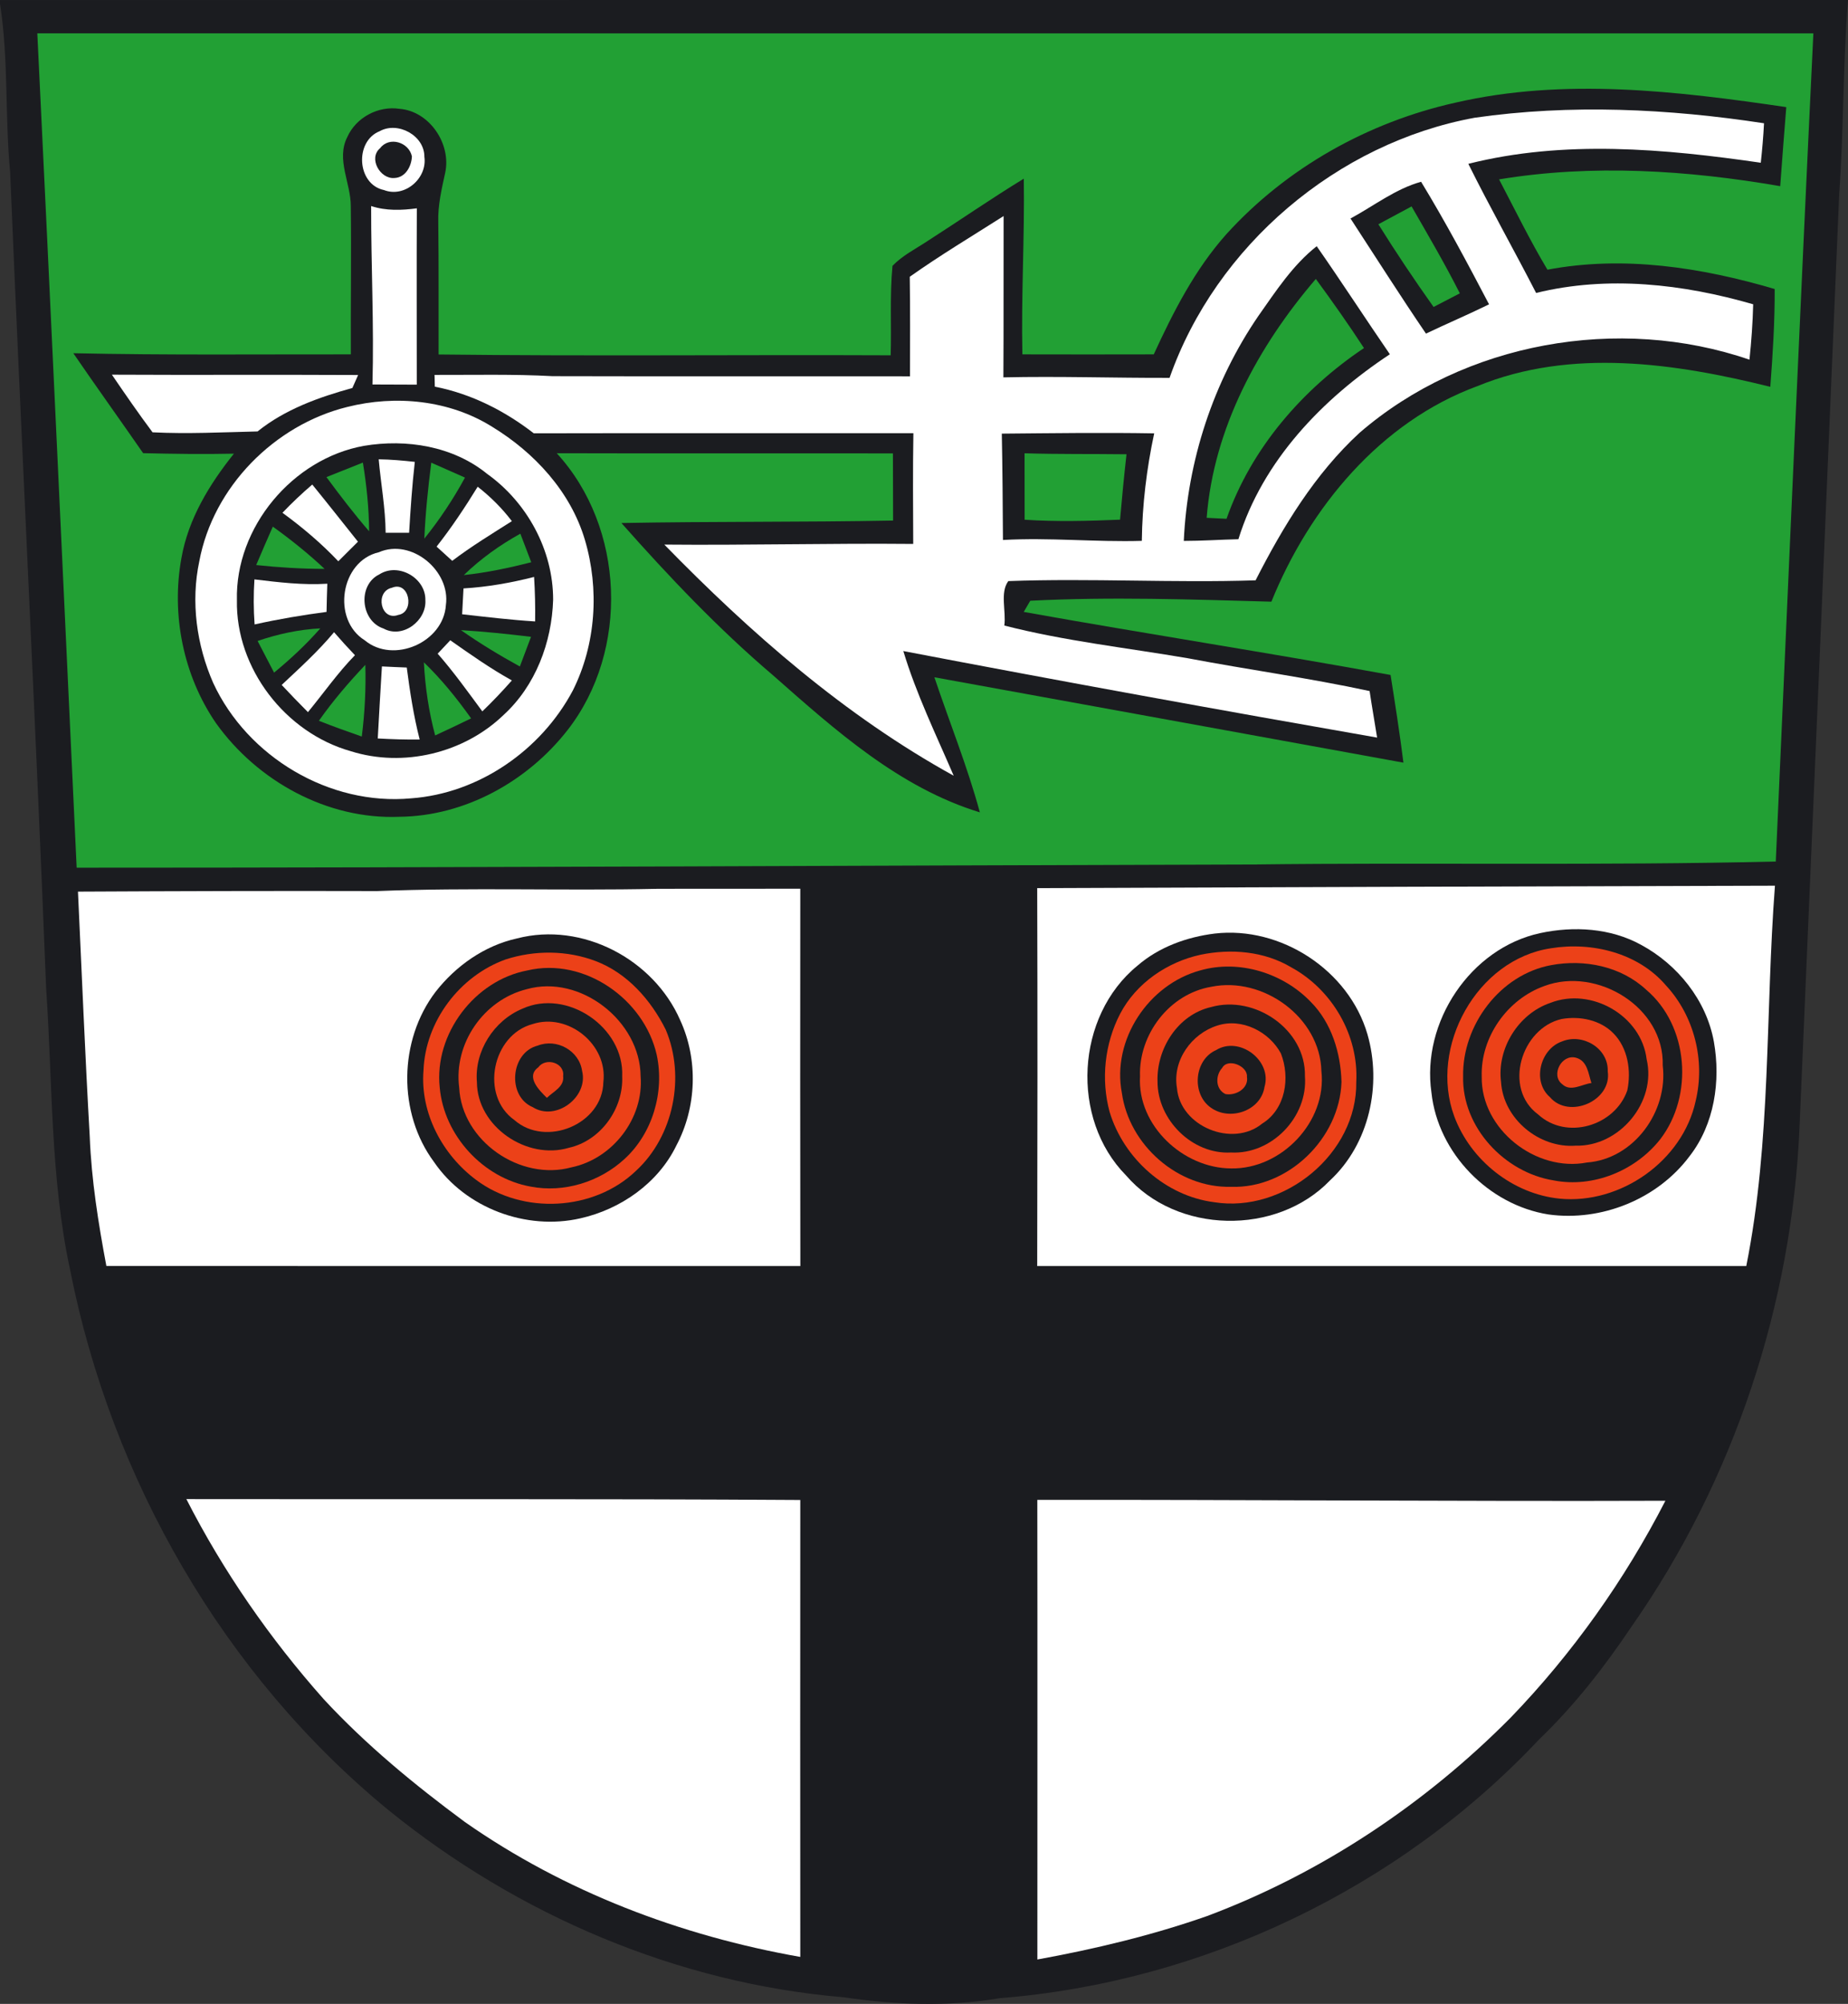 <?xml version="1.0" encoding="UTF-8" standalone="no"?>
<svg
   xmlns:dc="http://purl.org/dc/elements/1.1/"
   xmlns:cc="http://creativecommons.org/ns#"
   xmlns:rdf="http://www.w3.org/1999/02/22-rdf-syntax-ns#"
   xmlns:svg="http://www.w3.org/2000/svg"
   xmlns="http://www.w3.org/2000/svg"
   xmlns:sodipodi="http://sodipodi.sourceforge.net/DTD/sodipodi-0.dtd"
   xmlns:inkscape="http://www.inkscape.org/namespaces/inkscape"
   width="337.74pt"
   height="366.094pt"
   viewBox="0 0 337.74 366.094"
   version="1.1"
   id="svg2"
   inkscape:version="0.91 r13725"
   sodipodi:docname="Wappen_Urnshausen.svg">
  <rect x="0" y="0" width="337.74" height="366.094" fill="#333333" stroke="none"/>
  <defs
     id="defs134" />
  <sodipodi:namedview
     pagecolor="#ffffff"
     bordercolor="#666666"
     borderopacity="1"
     objecttolerance="10"
     gridtolerance="10"
     guidetolerance="10"
     inkscape:pageopacity="0"
     inkscape:pageshadow="2"
     inkscape:window-width="1280"
     inkscape:window-height="961"
     id="namedview132"
     showgrid="false"
     fit-margin-top="0"
     fit-margin-left="0"
     fit-margin-right="0"
     fit-margin-bottom="0"
     inkscape:zoom="1.5594005"
     inkscape:cx="211.25"
     inkscape:cy="228.69253"
     inkscape:window-x="-8"
     inkscape:window-y="-8"
     inkscape:window-maximized="1"
     inkscape:current-layer="svg2" />
  <path
     d="m 0,0.01 c 112.58,-0.02 225.16,0 337.74,-0.01 -0.95,11.8 -0.76,23.65 -1.61,35.45 -2.37,56.75 -4.79,113.5 -7.24,170.25 -1.35,32.5 -11.97,64.64 -30.62,91.33 -5,7.45 -10.54,14.57 -17.03,20.79 -25.5,27.13 -61.37,44.29 -98.48,47.22 -9.46,1.61 -19.11,1.23 -28.58,-0.16 C 123.8,362.34 94.61,349.85 71,330.69 40.84,305.96 20.37,270.21 12.83,232.07 9.18,215.18 9.62,197.82 8.44,180.68 6.47,130.92 3.92,81.18 1.85,31.42 0.88,21.19 1.59,10.86 0,0.68 L 0,0.01 Z"
     id="path6"
     inkscape:connector-curvature="0"
     style="fill:#1b1c20" />
  <path
     d="m 6.82,6.09 c 108.19,0.02 216.39,-0.01 324.59,0.01 -2.43,50.42 -4.61,100.86 -6.87,151.29 -31.83,0.77 -63.69,0.15 -95.54,0.54 -71.66,0.19 -143.32,0.59 -214.99,0.59 C 11.61,107.71 9.3,56.89 6.82,6.09 Z"
     id="path8"
     inkscape:connector-curvature="0"
     style="fill:#22a034" />
  <path
     d="m 265.97,18.76 c 19.91,-4.6 40.53,-2.12 60.49,0.81 -0.38,4.81 -0.77,9.63 -1.11,14.44 -16.94,-2.92 -34.35,-4.05 -51.38,-1.24 2.9,5.53 5.63,11.14 8.84,16.5 13.9,-2.63 28.11,-0.42 41.53,3.53 0.03,5.97 -0.35,11.92 -0.8,17.87 -17.37,-4.32 -36.4,-7.13 -53.48,-0.15 -17.77,6.52 -30.75,22.23 -37.7,39.4 -14.68,-0.41 -29.42,-0.92 -44.07,-0.17 -0.29,0.51 -0.89,1.53 -1.19,2.04 22.32,4 44.73,7.45 67.04,11.52 0.84,5.33 1.68,10.67 2.35,16.02 -28.57,-5.22 -57.15,-10.39 -85.72,-15.6 2.76,8.23 6.03,16.29 8.31,24.68 -14.73,-4.51 -26.45,-15.03 -37.77,-25.01 -10,-8.5 -19.05,-18.04 -27.74,-27.85 16.55,-0.31 33.1,-0.14 49.65,-0.45 -0.02,-4.09 -0.03,-8.18 -0.03,-12.27 -20.48,-0.03 -40.96,0.03 -61.44,-0.03 12.46,13.57 13.29,36.05 2,50.55 -7.31,9.38 -18.74,15.75 -30.76,15.87 -13.17,0.54 -25.96,-6.52 -33.53,-17.13 -5.96,-8.68 -8.19,-19.81 -6.3,-30.14 1.25,-7.16 5.12,-13.48 9.59,-19.07 C 37.22,83 31.69,82.92 26.16,82.79 21.93,76.69 17.6,70.66 13.4,64.53 c 16.91,0.37 33.82,0.19 50.72,0.21 -0.04,-9.03 0.1,-18.06 -0.01,-27.09 0.01,-4.21 -2.72,-8.53 -0.64,-12.61 1.6,-3.59 5.67,-5.75 9.55,-5.16 5.5,0.44 9.49,6.43 8.34,11.7 -0.65,2.98 -1.36,5.97 -1.26,9.04 0.1,8.05 0.04,16.09 0.06,24.14 27.54,0.33 55.08,0.03 82.62,0.15 0.16,-5.44 -0.18,-10.91 0.33,-16.34 1.8,-1.88 4.17,-3.06 6.32,-4.48 5.91,-3.79 11.69,-7.79 17.68,-11.45 0.16,10.7 -0.49,21.4 -0.26,32.1 8.01,0.02 16.01,0.02 24.01,0 3.58,-7.79 7.54,-15.55 13.3,-21.99 10.99,-12.1 25.88,-20.44 41.81,-23.99 z"
     id="path10"
     inkscape:connector-curvature="0"
     style="fill:#1b1c20" />
  <path
     d="m 269.51,21.51 c 17.53,-2.52 35.41,-1.66 52.88,1.01 -0.12,2.41 -0.33,4.81 -0.59,7.21 -17.65,-2.56 -35.94,-4.21 -53.45,0.2 3.95,7.96 8.33,15.69 12.39,23.59 13.11,-3.22 26.85,-1.64 39.67,2.07 -0.08,3.38 -0.33,6.76 -0.68,10.12 -23.87,-8.21 -52.08,-3.21 -71.25,13.35 -8.18,7.52 -14.01,17.15 -19.01,26.96 -15.05,0.49 -30.14,-0.41 -45.19,0.14 -1.56,2.08 -0.37,5.53 -0.73,8.12 10.99,2.82 22.33,4.06 33.51,5.97 11.07,2.1 22.24,3.62 33.25,6 0.42,2.84 0.92,5.66 1.37,8.5 -28.91,-5.05 -57.77,-10.3 -86.59,-15.81 2.37,7.86 5.97,15.25 9.21,22.78 -19.87,-10.96 -37.11,-26.06 -52.89,-42.23 15.16,0.14 30.33,-0.26 45.49,-0.12 -0.03,-6.75 -0.08,-13.49 0.03,-20.23 -23.12,0.01 -46.25,-0.03 -69.38,0.02 -5.32,-4.12 -11.44,-7.22 -18.08,-8.52 -0.02,-0.72 -0.03,-1.43 -0.05,-2.15 7.2,0.02 14.4,-0.16 21.58,0.23 21.77,0.06 43.54,0 65.31,0.03 0.01,-6.06 0.05,-12.13 -0.04,-18.19 5.56,-3.94 11.41,-7.43 17.15,-11.09 -0.03,9.82 0.02,19.64 -0.04,29.47 10.12,-0.23 20.24,0.12 30.37,0.09 8.48,-24.14 30.63,-42.92 55.76,-47.52 z"
     id="path12"
     inkscape:connector-curvature="0"
     style="fill:#ffffff" />
  <path
     d="m 69.39,23.97 c 3.29,-1.85 8.2,0.76 8.17,4.69 0.56,3.92 -3.6,7.53 -7.39,6.06 -4.96,-1.04 -5.4,-8.91 -0.78,-10.75 z"
     id="path14"
     inkscape:connector-curvature="0"
     style="fill:#ffffff" />
  <path
     d="m 69.47,27.07 c 1.68,-2.22 5.27,-1.09 5.81,1.5 -0.07,1.81 -1.18,3.88 -3.2,3.95 -2.61,0.23 -4.81,-3.61 -2.61,-5.45 z"
     id="path16"
     inkscape:connector-curvature="0"
     style="fill:#1b1c20" />
  <path
     d="m 246.82,39.92 c 4.23,-2.29 8.3,-5.46 12.9,-6.71 4.44,7.29 8.46,14.83 12.42,22.39 -3.81,1.87 -7.71,3.52 -11.53,5.35 -4.72,-6.93 -9.21,-14.01 -13.79,-21.03 z"
     id="path18"
     inkscape:connector-curvature="0"
     style="fill:#1b1c20" />
  <path
     d="m 67.83,37.64 c 2.72,0.9 5.56,0.79 8.35,0.42 -0.05,10.74 -0.01,21.47 -0.01,32.21 -2.7,-0.01 -5.4,-0.01 -8.1,-0.03 0.3,-10.87 -0.26,-21.73 -0.24,-32.6 z"
     id="path20"
     inkscape:connector-curvature="0"
     style="fill:#ffffff" />
  <path
     d="m 251.91,40.97 c 2.02,-1.09 4.04,-2.18 6.07,-3.26 3.02,5.25 6.09,10.48 8.82,15.88 -1.6,0.83 -3.2,1.66 -4.8,2.49 -3.51,-4.94 -6.88,-9.97 -10.09,-15.11 z"
     id="path22"
     inkscape:connector-curvature="0"
     style="fill:#22a034" />
  <path
     d="m 230.03,57.65 c 3.17,-4.5 6.24,-9.22 10.61,-12.67 4.55,6.52 8.87,13.19 13.37,19.74 -12.3,8.13 -23.24,19.44 -27.68,33.79 -3.33,0.08 -6.65,0.31 -9.98,0.31 0.67,-14.65 5.37,-29.06 13.68,-41.17 z"
     id="path24"
     inkscape:connector-curvature="0"
     style="fill:#1b1c20" />
  <path
     d="m 220.53,94.6 c 1.27,-16.38 9.42,-31.36 19.95,-43.64 3.04,4.14 6,8.34 8.8,12.63 -11.27,7.55 -20.58,18.29 -25.12,31.19 -0.91,-0.04 -2.72,-0.14 -3.63,-0.18 z"
     id="path26"
     inkscape:connector-curvature="0"
     style="fill:#22a034" />
  <path
     d="m 20.45,68.45 c 15,0.08 30,-0.02 45,0.06 -0.26,0.59 -0.79,1.77 -1.05,2.37 -6.15,1.7 -12.29,3.89 -17.33,7.94 C 40.68,78.97 34.28,79.3 27.88,78.98 25.31,75.54 22.87,72 20.45,68.45 Z"
     id="path28"
     inkscape:connector-curvature="0"
     style="fill:#ffffff" />
  <path
     d="m 63.46,74.35 c 8.84,-2.23 18.68,-1.27 26.49,3.62 7.71,4.7 14.33,11.84 16.94,20.64 2.68,9.01 2.03,19.08 -2.19,27.52 -5.79,10.91 -17.17,18.82 -29.58,19.72 -14.9,1.38 -29.89,-7.56 -36.15,-21.07 -3.04,-6.93 -4.13,-14.82 -2.54,-22.26 2.53,-13.56 13.72,-24.88 27.03,-28.17 z"
     id="path30"
     inkscape:connector-curvature="0"
     style="fill:#ffffff" />
  <path
     d="m 183.09,79.22 c 9.28,-0.08 18.57,-0.21 27.85,-0.05 -1.38,6.46 -2.18,13.03 -2.26,19.64 -8.46,0.25 -16.91,-0.64 -25.38,-0.16 -0.04,-6.48 -0.08,-12.95 -0.21,-19.43 z"
     id="path32"
     inkscape:connector-curvature="0"
     style="fill:#1b1c20" />
  <path
     d="m 66.52,81.45 c 7.75,-1.3 16.26,0.05 22.48,5.1 7.33,5.22 12.11,13.97 12.09,23.03 -0.24,7.79 -3.22,15.7 -9.05,21.03 -7.24,6.99 -18.33,9.66 -27.95,6.62 C 52.17,133.87 43.06,122.12 43.3,109.65 42.97,96.34 53.47,83.79 66.52,81.45 Z"
     id="path34"
     inkscape:connector-curvature="0"
     style="fill:#1b1c20" />
  <path
     d="m 187.25,82.81 c 6.21,0.19 12.42,0.1 18.63,0.18 -0.45,3.98 -0.83,7.96 -1.18,11.95 -5.81,0.24 -11.63,0.39 -17.44,0.01 -0.01,-4.05 -0.01,-8.1 -0.01,-12.14 z"
     id="path36"
     inkscape:connector-curvature="0"
     style="fill:#22a034" />
  <path
     d="m 59.66,87.16 c 2.22,-0.89 4.44,-1.77 6.66,-2.65 0.68,4.15 1.11,8.34 1.14,12.55 -2.75,-3.18 -5.31,-6.52 -7.8,-9.9 z"
     id="path38"
     inkscape:connector-curvature="0"
     style="fill:#22a034" />
  <path
     d="m 69.21,83.91 c 2.21,0.03 4.41,0.23 6.6,0.47 -0.49,4.3 -0.78,8.63 -1.04,12.95 -1.43,-0.01 -2.86,-0.01 -4.29,0 -0.04,-4.51 -0.87,-8.94 -1.27,-13.42 z"
     id="path40"
     inkscape:connector-curvature="0"
     style="fill:#ffffff" />
  <path
     d="m 78.82,84.53 c 2.06,0.9 4.11,1.8 6.16,2.72 -2.14,3.93 -4.62,7.67 -7.43,11.15 0.2,-4.64 0.68,-9.26 1.27,-13.87 z"
     id="path42"
     inkscape:connector-curvature="0"
     style="fill:#22a034" />
  <path
     d="m 51.62,93.68 c 1.73,-1.81 3.55,-3.53 5.45,-5.16 2.81,3.45 5.57,6.96 8.35,10.44 -1.2,1.18 -2.4,2.38 -3.59,3.58 -3.11,-3.28 -6.56,-6.2 -10.21,-8.86 z"
     id="path44"
     inkscape:connector-curvature="0"
     style="fill:#ffffff" />
  <path
     d="m 79.79,99.86 c 2.74,-3.48 5.19,-7.17 7.51,-10.94 2.34,1.83 4.45,3.92 6.25,6.29 -3.69,2.34 -7.42,4.61 -10.9,7.25 -0.96,-0.86 -1.91,-1.73 -2.86,-2.6 z"
     id="path46"
     inkscape:connector-curvature="0"
     style="fill:#ffffff" />
  <path
     d="m 46.82,103.23 c 1,-2.35 2.01,-4.69 3.04,-7.02 3.31,2.38 6.49,4.93 9.46,7.72 -4.17,0 -8.35,-0.26 -12.5,-0.7 z"
     id="path48"
     inkscape:connector-curvature="0"
     style="fill:#22a034" />
  <path
     d="m 84.77,105.06 c 3.08,-2.98 6.58,-5.49 10.33,-7.56 0.67,1.74 1.33,3.48 1.99,5.22 -4.05,1.03 -8.15,1.9 -12.32,2.34 z"
     id="path50"
     inkscape:connector-curvature="0"
     style="fill:#22a034" />
  <path
     d="m 69.24,100.89 c 5.95,-2.6 13.14,3.39 12.25,9.66 -0.43,6.8 -9.58,10.8 -14.84,6.42 -6.06,-3.78 -4.45,-14.47 2.59,-16.08 z"
     id="path52"
     inkscape:connector-curvature="0"
     style="fill:#ffffff" />
  <path
     d="m 69.35,104.92 c 3.44,-2.19 8.46,0.65 8.39,4.7 0.25,3.78 -4.14,7.12 -7.64,5.21 -4.21,-1.38 -4.79,-7.97 -0.75,-9.91 z"
     id="path54"
     inkscape:connector-curvature="0"
     style="fill:#1b1c20" />
  <path
     d="m 46.5,105.85 c 4.42,0.53 8.86,1.07 13.32,0.79 -0.06,1.71 -0.11,3.43 -0.14,5.15 -4.42,0.58 -8.81,1.32 -13.15,2.29 -0.2,-2.74 -0.21,-5.49 -0.03,-8.23 z"
     id="path56"
     inkscape:connector-curvature="0"
     style="fill:#ffffff" />
  <path
     d="m 84.71,107.5 c 4.36,-0.26 8.67,-1.02 12.9,-2.1 0.17,2.71 0.23,5.42 0.19,8.13 -4.46,-0.28 -8.9,-0.81 -13.34,-1.31 0.09,-1.57 0.18,-3.15 0.25,-4.72 z"
     id="path58"
     inkscape:connector-curvature="0"
     style="fill:#ffffff" />
  <path
     d="m 71.62,107.38 c 3.21,-1.35 4.26,4.46 1.17,4.96 -3.24,1.2 -4.32,-4.28 -1.17,-4.96 z"
     id="path60"
     inkscape:connector-curvature="0"
     style="fill:#ffffff" />
  <path
     d="m 47.08,117.1 c 3.7,-1.27 7.54,-2.1 11.46,-2.3 -2.58,2.94 -5.44,5.6 -8.45,8.08 -1.02,-1.93 -2.02,-3.85 -3.01,-5.78 z"
     id="path62"
     inkscape:connector-curvature="0"
     style="fill:#22a034" />
  <path
     d="m 51.48,125.13 c 3.31,-3.1 6.67,-6.15 9.57,-9.63 1.24,1.43 2.51,2.83 3.82,4.2 -3.15,3.22 -5.73,6.93 -8.59,10.4 -1.63,-1.63 -3.23,-3.29 -4.8,-4.97 z"
     id="path64"
     inkscape:connector-curvature="0"
     style="fill:#ffffff" />
  <path
     d="m 84.25,115.12 c 4.28,0.26 8.55,0.71 12.8,1.22 -0.68,1.81 -1.36,3.62 -2.04,5.42 -3.7,-2.03 -7.31,-4.21 -10.76,-6.64 z"
     id="path66"
     inkscape:connector-curvature="0"
     style="fill:#22a034" />
  <path
     d="m 79.99,119.42 c 0.58,-0.61 1.72,-1.83 2.3,-2.45 3.67,2.58 7.34,5.16 11.26,7.34 -1.73,1.95 -3.52,3.85 -5.4,5.65 -2.64,-3.57 -5.23,-7.2 -8.16,-10.54 z"
     id="path68"
     inkscape:connector-curvature="0"
     style="fill:#ffffff" />
  <path
     d="m 66.77,121.46 c 0.12,4.38 -0.1,8.76 -0.65,13.1 -2.63,-0.92 -5.25,-1.85 -7.84,-2.88 2.55,-3.63 5.44,-7 8.49,-10.22 z"
     id="path70"
     inkscape:connector-curvature="0"
     style="fill:#22a034" />
  <path
     d="m 69.04,134.91 c 0.22,-4.39 0.51,-8.77 0.76,-13.16 1.51,0.08 3.03,0.14 4.54,0.2 0.58,4.42 1.25,8.83 2.36,13.15 -2.56,0.04 -5.11,-0.05 -7.66,-0.19 z"
     id="path72"
     inkscape:connector-curvature="0"
     style="fill:#ffffff" />
  <path
     d="m 77.47,121 c 3.22,3.11 6.04,6.6 8.63,10.24 -2.18,1.07 -4.37,2.1 -6.57,3.12 -1.17,-4.37 -1.83,-8.85 -2.06,-13.36 z"
     id="path74"
     inkscape:connector-curvature="0"
     style="fill:#22a034" />
  <path
     d="m 189.56,162.25 c 44.94,-0.18 89.89,-0.33 134.83,-0.44 -1.77,23.15 -0.66,46.61 -5.24,69.48 -43.19,0.01 -86.39,0.01 -129.59,0 0.05,-23.01 0.07,-46.03 0,-69.04 z"
     id="path76"
     inkscape:connector-curvature="0"
     style="fill:#ffffff" />
  <path
     d="m 14.25,162.89 c 18.22,-0.09 36.45,-0.15 54.68,-0.1 17.02,-0.68 34.06,-0.04 51.09,-0.41 8.74,-0.04 17.49,0.01 26.24,-0.02 -0.02,22.98 -0.03,45.96 0.01,68.93 -42.28,0 -84.55,0.02 -126.83,-0.01 -1.47,-7.82 -2.73,-15.7 -3.04,-23.66 -0.85,-14.9 -1.45,-29.82 -2.15,-44.73 z"
     id="path78"
     inkscape:connector-curvature="0"
     style="fill:#ffffff" />
  <path
     d="m 281.49,170.47 c 6.13,-1.32 12.84,-0.93 18.41,2.13 6.7,3.61 11.97,10.15 13.33,17.72 1.26,7.16 0.11,15.07 -4.45,20.91 -5.85,7.84 -16.12,11.98 -25.78,10.64 -10.93,-1.73 -20.21,-11.2 -21.39,-22.27 -1.86,-12.83 7.11,-26.38 19.88,-29.13 z"
     id="path80"
     inkscape:connector-curvature="0"
     style="fill:#1b1c20" />
  <path
     d="m 94.49,171.44 c 11.92,-3.09 24.96,3.8 29.82,14.93 3.32,7.22 3.02,15.9 -0.7,22.91 -3.34,6.88 -10.19,11.65 -17.55,13.3 -9.88,2.26 -20.98,-1.87 -26.72,-10.27 -6.68,-8.96 -6.5,-22.25 0.27,-31.12 3.71,-4.75 8.94,-8.44 14.88,-9.75 z"
     id="path82"
     inkscape:connector-curvature="0"
     style="fill:#1b1c20" />
  <path
     d="m 222.01,170.55 c 12.06,-1.4 24.5,6.69 27.9,18.39 2.68,9.26 0.34,20.06 -6.85,26.72 -9.77,10.15 -28.05,9.8 -37.27,-0.93 -10.22,-10.36 -9.18,-29.1 2.08,-38.3 3.93,-3.41 9.02,-5.25 14.14,-5.88 z"
     id="path84"
     inkscape:connector-curvature="0"
     style="fill:#1b1c20" />
  <path
     d="m 283.44,173.24 c 7.52,-1.23 15.99,0.86 21.06,6.82 5.15,5.57 7.18,13.71 5.4,21.07 -2.37,10.97 -13.77,18.94 -24.87,17.85 -8.56,-0.86 -16.26,-7 -19.25,-15.03 -4.67,-12.66 4.11,-28.69 17.66,-30.71 z"
     id="path86"
     inkscape:connector-curvature="0"
     style="fill:#ec4118" />
  <path
     d="m 219.42,174.42 c 5.56,-1.15 11.63,-0.65 16.58,2.31 7.45,4.06 12.33,12.4 11.87,20.93 0.2,13.1 -13.21,24.02 -25.97,21.97 -8.87,-1.13 -16.53,-7.99 -19.1,-16.47 -1.62,-5.94 -0.92,-12.49 1.92,-17.96 2.93,-5.59 8.59,-9.45 14.7,-10.78 z"
     id="path88"
     inkscape:connector-curvature="0"
     style="fill:#ec4118" />
  <path
     d="m 92.41,175.28 c 5.31,-1.72 11.25,-1.69 16.48,0.31 5.76,2.19 10.08,7.11 12.78,12.52 3.63,8.58 1.45,19.45 -5.44,25.79 -7.68,7.37 -20.7,8.04 -29.19,1.67 -6.18,-4.59 -10.27,-12.24 -9.64,-20.03 0.34,-8.96 6.61,-17.25 15.01,-20.26 z"
     id="path90"
     inkscape:connector-curvature="0"
     style="fill:#ec4118" />
  <path
     d="m 283.5,176.32 c 6.07,-1.13 12.74,0.21 17.34,4.48 7.8,6.59 8.72,19.36 2.58,27.34 -4.52,5.73 -12.24,8.92 -19.47,7.51 -8.98,-1.44 -16.77,-9.71 -16.55,-19 -0.17,-9.36 6.76,-18.62 16.1,-20.33 z"
     id="path92"
     inkscape:connector-curvature="0"
     style="fill:#1b1c20" />
  <path
     d="m 96.38,177.29 c 10.42,-2.46 21.36,5.26 23.65,15.45 1.44,6.78 -0.77,14.33 -5.92,19.02 -4.54,4.17 -11.05,6.2 -17.13,5.02 -8.69,-1.55 -15.85,-9.35 -16.62,-18.13 -1.02,-9.77 6.39,-19.55 16.02,-21.36 z"
     id="path94"
     inkscape:connector-curvature="0"
     style="fill:#1b1c20" />
  <path
     d="m 219.34,177.29 c 7.11,-2.04 15.15,0.47 20.22,5.75 3.8,3.82 5.47,9.33 5.61,14.62 -0.33,10.31 -9.77,19.52 -20.18,19.16 -9.7,0.25 -18.64,-7.61 -19.96,-17.16 -1.86,-9.7 4.88,-19.81 14.31,-22.37 z"
     id="path96"
     inkscape:connector-curvature="0"
     style="fill:#1b1c20" />
  <path
     d="m 221.4,180.27 c 9.42,-1.92 19.86,5.57 20.1,15.41 1.03,9.25 -7.32,17.95 -16.5,17.78 -8.75,-0.03 -17.16,-7.82 -16.65,-16.81 -0.27,-7.68 5.38,-15.1 13.05,-16.38 z"
     id="path98"
     inkscape:connector-curvature="0"
     style="fill:#ec4118" />
  <path
     d="m 282.28,180.12 c 9.61,-3.56 21.92,3.91 21.6,14.53 1.02,8.35 -5.25,17.1 -13.86,17.73 -9.32,1.79 -19.37,-6.06 -19.22,-15.67 -0.24,-7.24 4.7,-14.19 11.48,-16.59 z"
     id="path100"
     inkscape:connector-curvature="0"
     style="fill:#ec4118" />
  <path
     d="m 96.24,180.72 c 9.78,-2.78 20.76,5.78 20.84,15.9 0.61,7.69 -5.13,15.09 -12.64,16.64 -9.34,2.56 -20.05,-4.79 -20.52,-14.58 -1.03,-8.04 4.47,-16 12.32,-17.96 z"
     id="path102"
     inkscape:connector-curvature="0"
     style="fill:#ec4118" />
  <path
     d="m 283.36,183.21 c 7.43,-2.91 16.62,2.31 17.58,10.31 1.85,7.84 -5,16 -12.97,15.78 -6.67,0.5 -13.23,-4.89 -13.64,-11.64 -0.78,-6.12 3.19,-12.48 9.03,-14.45 z"
     id="path104"
     inkscape:connector-curvature="0"
     style="fill:#1b1c20" />
  <path
     d="m 95.45,184.29 c 8.18,-3.75 18.66,3.4 18.26,12.34 0.26,5.9 -3.91,11.76 -9.75,13.06 -7.65,2.29 -16.76,-3.85 -16.8,-12 -0.48,-5.65 3.1,-11.23 8.29,-13.4 z"
     id="path106"
     inkscape:connector-curvature="0"
     style="fill:#1b1c20" />
  <path
     d="m 221.34,183.98 c 7.98,-2.26 17.34,4.09 17.15,12.64 0.57,7.43 -6.06,14.33 -13.52,13.93 -7.06,0.39 -13.44,-5.97 -13.42,-12.96 -0.2,-6.03 3.73,-12.23 9.79,-13.61 z"
     id="path108"
     inkscape:connector-curvature="0"
     style="fill:#1b1c20" />
  <path
     d="m 285.41,186.16 c 3.31,-0.58 7.06,0.16 9.47,2.63 2.64,2.69 3.28,6.85 2.52,10.43 -2.26,6.48 -11.12,9.15 -16.3,4.37 -6.44,-4.74 -3.09,-15.75 4.31,-17.43 z"
     id="path110"
     inkscape:connector-curvature="0"
     style="fill:#ec4118" />
  <path
     d="m 97.33,187.09 c 6.53,-2.14 13.79,3.77 12.94,10.61 -0.16,7.72 -10.52,11.95 -16.25,6.93 -6.33,-4.47 -4.08,-15.57 3.31,-17.54 z"
     id="path112"
     inkscape:connector-curvature="0"
     style="fill:#ec4118" />
  <path
     d="m 222.48,187.36 c 4.45,-1.45 9.48,1.1 11.62,5.1 1.73,4.42 0.86,10.16 -3.42,12.81 -5.43,4.44 -15,0.53 -15.58,-6.5 -0.86,-5.03 2.66,-9.93 7.38,-11.41 z"
     id="path114"
     inkscape:connector-curvature="0"
     style="fill:#ec4118" />
  <path
     d="m 285.45,190.27 c 3.77,-1.58 8.53,1.22 8.38,5.45 0.8,5.4 -7.1,8.8 -10.57,4.71 -3.3,-2.86 -1.77,-8.78 2.19,-10.16 z"
     id="path116"
     inkscape:connector-curvature="0"
     style="fill:#1b1c20" />
  <path
     d="m 98.28,191.02 c 3.45,-1.36 7.57,0.91 8.1,4.61 1.21,4.76 -4.77,9.31 -9.01,6.64 -4.75,-2 -4.09,-9.99 0.91,-11.25 z"
     id="path118"
     inkscape:connector-curvature="0"
     style="fill:#1b1c20" />
  <path
     d="m 222.24,191.85 c 4.25,-2.65 10.31,1.9 8.86,6.73 -0.68,4.41 -6.39,6.28 -9.83,3.76 -3.54,-2.5 -3.04,-8.71 0.97,-10.49 z"
     id="path120"
     inkscape:connector-curvature="0"
     style="fill:#1b1c20" />
  <path
     d="m 285.51,198.07 c -2.15,-1.63 -0.13,-5.56 2.53,-4.83 2.09,0.57 2.24,2.91 2.81,4.62 -1.75,0.21 -3.79,1.68 -5.34,0.21 z"
     id="path122"
     inkscape:connector-curvature="0"
     style="fill:#ec4118" />
  <path
     d="m 98.36,195 c 1.4,-1.9 4.88,-0.84 4.56,1.59 0.25,1.97 -1.82,2.82 -2.97,3.98 -1.38,-1.36 -3.92,-3.85 -1.59,-5.57 z"
     id="path124"
     inkscape:connector-curvature="0"
     style="fill:#ec4118" />
  <path
     d="m 223.36,195.1 c 1.03,-1.89 4.71,-0.34 4.53,1.61 0.37,2.14 -2.06,3.52 -3.94,3.16 -1.84,-0.9 -1.85,-3.38 -0.59,-4.77 z"
     id="path126"
     inkscape:connector-curvature="0"
     style="fill:#ec4118" />
  <path
     d="m 34.06,273.87 c 37.4,0.06 74.8,-0.08 112.2,0.16 -0.02,27.83 -0.02,55.65 0,83.48 -21.87,-3.86 -43.1,-11.9 -61.34,-24.68 C 75.76,326.06 66.91,318.79 59.16,310.42 49.32,299.34 40.8,287.07 34.06,273.87 Z"
     id="path128"
     inkscape:connector-curvature="0"
     style="fill:#ffffff" />
  <path
     d="m 189.58,274.01 c 38.26,-0.05 76.52,0.29 114.79,0.16 -7.44,14.47 -16.96,27.88 -28.26,39.6 -15.67,15.82 -34.64,28.46 -55.52,36.28 -10.09,3.53 -20.5,6.02 -31,7.93 0,-27.99 0.03,-55.98 -0.01,-83.97 z"
     id="path130"
     inkscape:connector-curvature="0"
     style="fill:#ffffff" />
</svg>
